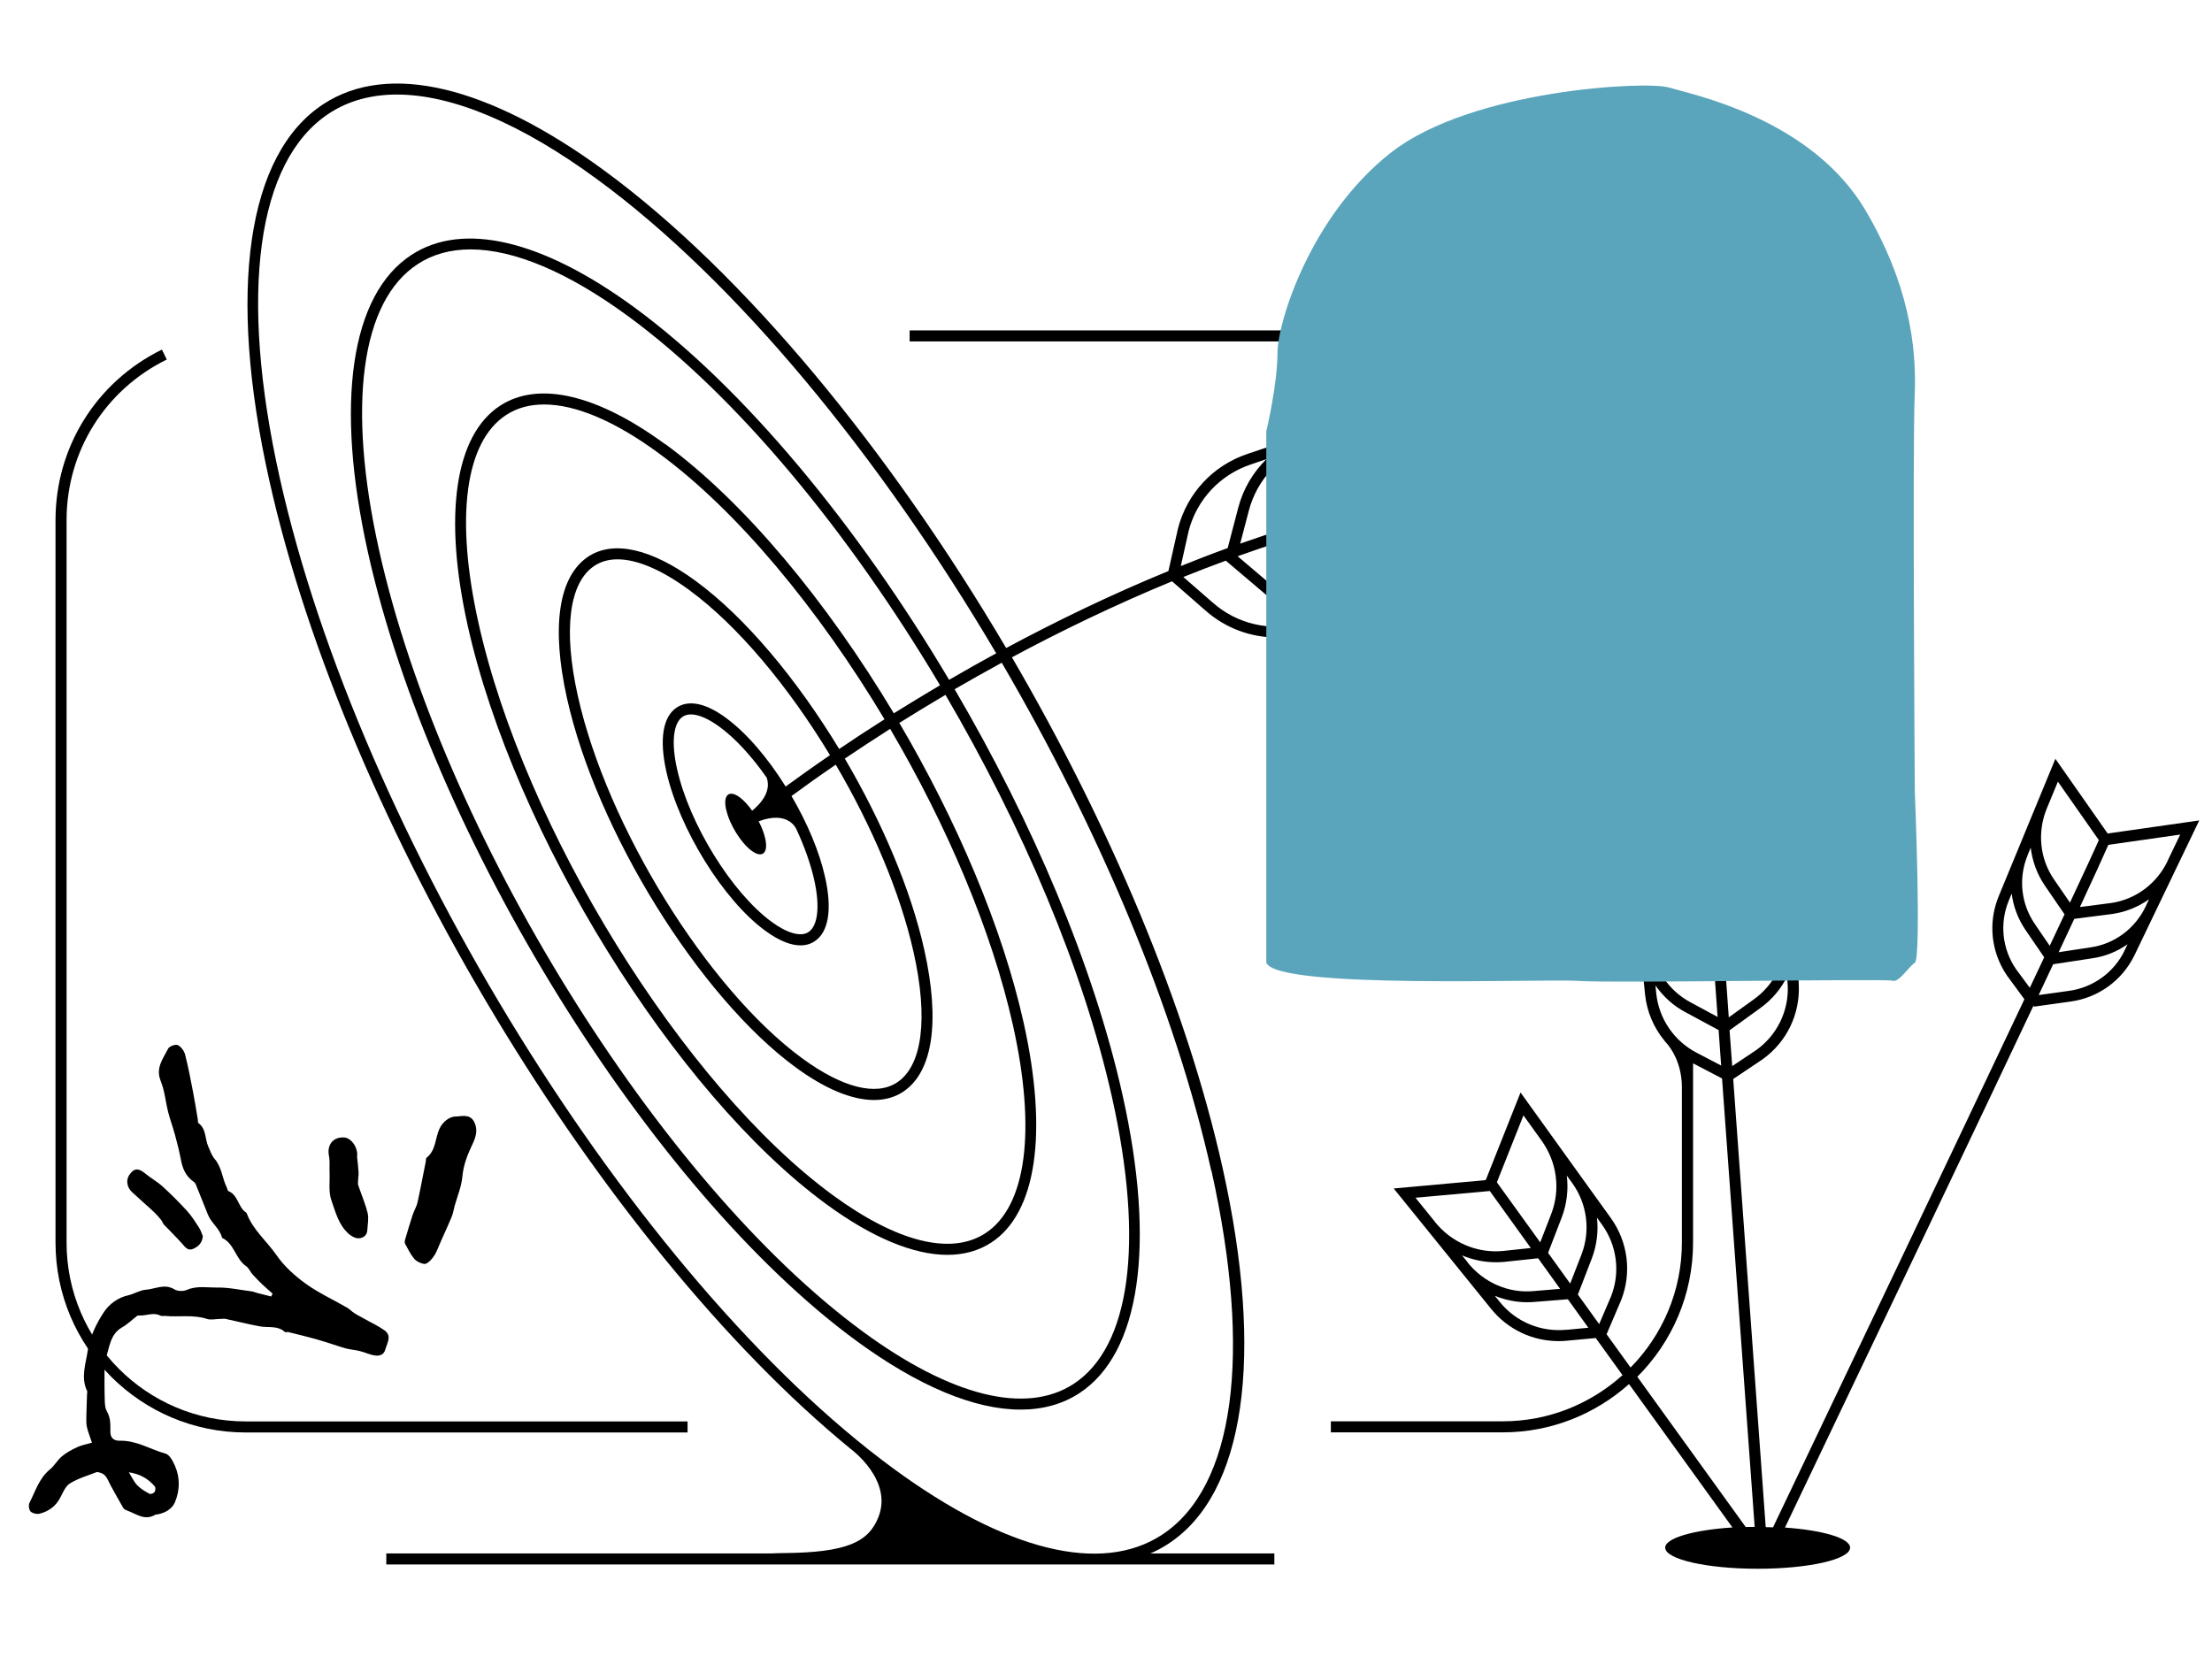 <svg width="279" height="209" viewBox="0 0 279 209" fill="none" xmlns="http://www.w3.org/2000/svg">
<path d="M86.722 180.702H30.981C17.757 180.702 7.002 169.959 7.002 156.75V65.612C7.002 56.402 12.15 48.168 20.422 44.099L21.035 45.353C13.238 49.185 8.397 56.946 8.397 65.612V156.75C8.397 169.193 18.524 179.308 30.981 179.308H86.722V180.702Z" fill="black"/>
<path d="M11.605 182.025C11.368 181.287 11.117 180.674 10.964 180.033C10.866 179.573 10.88 179.071 10.894 178.598C10.908 177.692 10.95 176.786 10.978 175.881C10.978 175.741 11.034 175.574 10.978 175.449C10.169 173.763 10.824 172.021 11.062 170.405C11.313 168.691 12.149 166.949 13.126 165.486C13.768 164.525 14.87 163.675 16.181 163.396C16.934 163.229 17.631 162.755 18.371 162.7C19.57 162.616 20.756 161.878 22.012 162.658C22.402 162.895 23.141 162.909 23.574 162.714C24.829 162.17 26.127 162.435 27.382 162.421C28.847 162.393 30.311 162.727 31.776 162.909C31.999 162.936 32.208 163.048 32.431 163.104C33.017 163.257 33.617 163.396 34.203 163.55C34.259 163.424 34.329 163.299 34.384 163.187C33.938 162.797 33.492 162.407 33.059 162.003C32.641 161.599 32.222 161.167 31.832 160.735C31.553 160.415 31.385 159.955 31.05 159.732C29.698 158.812 29.572 156.889 28.01 156.151C27.731 154.994 26.671 154.312 26.238 153.253C25.722 151.971 25.206 150.675 24.69 149.393C24.634 149.268 24.536 149.142 24.425 149.073C23.42 148.39 23.016 147.387 22.807 146.244C22.611 145.213 22.36 144.21 22.081 143.193C21.816 142.218 21.468 141.27 21.216 140.309C20.979 139.403 20.868 138.47 20.645 137.55C20.533 137.062 20.338 136.589 20.184 136.115C19.682 134.61 20.617 133.467 21.216 132.269C21.37 131.977 22.151 131.698 22.43 131.837C22.849 132.046 23.239 132.59 23.351 133.049C23.755 134.638 24.062 136.24 24.369 137.856C24.592 138.985 24.759 140.114 24.955 141.256C24.983 141.396 24.941 141.605 25.011 141.66C26.043 142.413 25.834 143.667 26.28 144.656C26.517 145.185 26.712 145.785 27.089 146.216C27.982 147.261 28.024 148.641 28.61 149.811C28.679 149.965 28.707 150.215 28.819 150.257C30.032 150.759 30.018 152.236 30.981 152.918C31.023 152.946 31.092 152.988 31.106 153.03C31.887 155.148 33.659 156.569 34.901 158.366C35.849 159.746 37.188 160.944 38.555 161.933C40.187 163.104 42.042 163.954 43.8 164.971C44.121 165.152 44.372 165.444 44.679 165.64C45.083 165.904 45.516 166.113 45.934 166.35C46.785 166.838 47.692 167.242 48.487 167.813C49.477 168.524 48.822 169.415 48.599 170.238C48.417 170.92 47.845 171.074 47.301 170.99C46.646 170.906 46.032 170.586 45.376 170.433C44.776 170.279 44.149 170.251 43.563 170.084C42.419 169.75 41.289 169.346 40.131 169.011C38.89 168.649 37.621 168.357 36.365 168.036C36.226 168.008 36.016 168.106 35.947 168.036C35.026 167.186 33.868 167.507 32.808 167.325C31.357 167.061 29.921 166.685 28.47 166.378C28.261 166.336 28.024 166.378 27.8 166.378C27.229 166.378 26.601 166.545 26.099 166.378C24.355 165.807 22.57 166.169 20.826 166.002C20.631 165.988 20.393 166.044 20.226 165.96C19.333 165.5 18.454 166.002 17.576 165.946C17.492 165.946 17.38 165.946 17.325 165.974C16.683 166.462 16.083 167.061 15.386 167.451C13.823 168.357 13.837 170.042 13.293 171.45C13.154 171.812 13.182 172.244 13.182 172.648C13.182 173.944 13.168 175.24 13.21 176.535C13.224 177.051 13.238 177.636 13.489 178.054C13.977 178.89 13.921 179.768 13.921 180.632C13.921 181.496 14.479 181.76 15.121 181.746C17.227 181.691 18.971 182.847 20.896 183.377C21.398 183.516 21.816 184.338 22.081 184.937C22.723 186.428 22.681 188.003 22.081 189.466C21.733 190.343 20.826 190.873 19.835 191.04C19.752 191.054 19.654 191.04 19.584 191.082C18.259 191.876 17.185 190.97 16.041 190.552C15.86 190.483 15.637 190.385 15.553 190.232C14.981 189.257 14.451 188.281 13.907 187.292C13.586 186.693 13.405 185.968 12.61 185.773C12.47 185.745 12.303 185.662 12.191 185.704C11.062 186.149 9.862 186.484 8.83 187.125C8.258 187.473 7.937 188.281 7.602 188.922C7.044 190.009 6.137 190.65 5.022 190.942C4.673 191.04 4.115 190.915 3.864 190.678C3.655 190.483 3.571 189.87 3.71 189.591C4.464 188.128 4.924 186.498 6.277 185.383C6.863 184.909 7.239 184.185 7.825 183.697C8.383 183.237 9.053 182.875 9.708 182.569C10.239 182.318 10.838 182.206 11.578 181.997L11.605 182.025ZM16.251 185.731C16.641 186.344 16.892 186.93 17.325 187.376C17.743 187.807 18.301 188.142 18.845 188.434C18.985 188.518 19.375 188.379 19.501 188.212C19.612 188.044 19.64 187.654 19.529 187.515C18.692 186.526 17.631 185.926 16.265 185.731H16.251Z" fill="black"/>
<path d="M57.568 140.838C57.568 140.838 57.623 140.838 57.651 140.838C58.558 140.741 59.451 140.601 59.897 141.716C60.26 142.622 60.009 143.444 59.632 144.252C59.004 145.575 58.46 146.885 58.321 148.404C58.209 149.672 57.693 150.884 57.344 152.124C57.219 152.612 57.135 153.113 56.94 153.573C56.354 154.98 55.684 156.36 55.099 157.781C54.778 158.561 53.941 159.551 53.453 159.439C53.02 159.342 52.532 159.133 52.253 158.798C51.779 158.241 51.458 157.558 51.095 156.903C51.026 156.778 51.039 156.569 51.081 156.429C51.388 155.384 51.695 154.339 52.03 153.308C52.211 152.737 52.546 152.222 52.672 151.636C53.048 149.937 53.355 148.223 53.704 146.523C53.732 146.356 53.704 146.105 53.815 146.035C54.987 145.102 54.875 143.611 55.419 142.413C55.824 141.507 56.717 140.81 57.568 140.838Z" fill="black"/>
<path d="M45.028 145.841C45.098 146.482 45.181 147.164 45.223 147.847C45.251 148.182 45.181 148.516 45.167 148.85C45.167 149.073 45.126 149.296 45.181 149.505C45.572 150.676 46.074 151.818 46.367 153.017C46.535 153.713 46.367 154.48 46.325 155.218C46.283 155.901 45.725 156.208 45.209 156.208C44.777 156.208 44.261 155.915 43.926 155.595C42.698 154.48 42.308 152.863 41.792 151.4C41.415 150.327 41.624 149.046 41.568 147.847C41.541 147.178 41.624 146.482 41.499 145.841C41.206 144.447 41.987 143.416 43.382 143.486C44.289 143.528 45.14 144.712 45.056 145.855L45.028 145.841Z" fill="black"/>
<path d="M25.583 155.956C25.5 156.848 24.956 157.294 24.314 157.559C23.686 157.809 23.351 157.322 22.975 156.89C22.235 156.054 21.44 155.287 20.673 154.479C20.52 154.326 20.478 154.075 20.324 153.894C20.045 153.546 19.752 153.211 19.431 152.905C18.985 152.473 18.511 152.069 18.05 151.651C17.59 151.233 17.13 150.828 16.669 150.396C16.014 149.797 15.86 148.906 16.293 148.237C16.865 147.359 17.451 147.317 18.273 148C18.985 148.599 19.822 149.045 20.506 149.672C21.58 150.647 22.598 151.665 23.575 152.737C24.174 153.392 24.649 154.159 25.137 154.911C25.332 155.218 25.43 155.594 25.583 155.942V155.956Z" fill="black"/>
<path d="M265.869 105.183L259.244 95.722L252.088 113.083C250.735 116.385 251.125 120.106 253.148 123.073L255.338 126.055C246.299 145.172 232.866 173.331 223.632 192.67C223.325 192.67 223.018 192.642 222.711 192.642L218.61 136.115L222.348 133.607C225.361 131.433 227.049 127.936 226.882 124.23L225.989 104.751L216.197 111.676L213.546 110.269V65.626C213.546 52.417 202.792 41.675 189.568 41.675H114.731V43.068H189.568C202.024 43.068 212.151 53.184 212.151 65.626V103.483V103.511V103.748C212.151 104.486 212.026 106.646 210.812 107.524C209.766 108.276 208.246 107.468 208.246 107.468L205.512 106.019L206.837 118.977C206.837 118.977 206.837 118.991 206.837 119.005L207.492 125.442C207.716 127.643 208.608 129.678 209.975 131.322C209.975 131.322 209.975 131.322 209.961 131.322C209.961 131.322 210.017 131.378 210.101 131.475C210.143 131.517 210.171 131.559 210.213 131.601C210.77 132.241 212.096 134.067 212.137 137.048V156.736C212.137 162.867 209.669 168.44 205.665 172.509L202.638 168.315L204.493 163.968C205.833 160.512 205.33 156.653 203.168 153.643L199.416 148.432L191.786 137.815L187.42 148.808L187.322 148.878L175.786 149.923L188.075 165.11C190.168 167.702 193.292 169.179 196.584 169.179C196.947 169.179 197.324 169.165 197.686 169.123L201.271 168.789L204.647 173.47C200.643 177.079 195.357 179.294 189.554 179.294H167.863V180.688H189.554C195.664 180.688 201.229 178.375 205.47 174.599L218.512 192.684C213.616 193.005 210.031 194.022 210.031 195.234C210.031 196.697 215.248 197.895 221.693 197.895C228.137 197.895 233.354 196.711 233.354 195.234C233.354 194.036 229.895 193.033 225.138 192.698C239.129 163.424 249.605 141.424 256.496 126.835L256.524 126.989L261.127 126.348C264.67 125.874 267.697 123.672 269.245 120.454L277.391 103.497L265.869 105.141V105.183ZM197.616 148.293L198.314 149.254C200.197 151.874 200.629 155.245 199.472 158.255L198.049 161.919L195.259 158.046L196.961 153.629C197.63 151.901 197.84 150.062 197.616 148.279V148.293ZM192.162 140.713L194.422 143.862C196.389 146.593 196.849 150.062 195.65 153.155L194.269 156.722L188.801 149.143L192.148 140.713H192.162ZM180.947 154.075L178.534 151.093L187.908 150.243L193.083 157.433L189.554 157.809C186.262 158.116 183.04 156.722 180.947 154.089V154.075ZM185.09 159.202L184.407 158.366C185.746 158.924 187.183 159.23 188.661 159.23C188.996 159.23 189.345 159.216 189.679 159.189L194.004 158.729L196.78 162.588L193.432 162.867C190.251 163.16 187.127 161.794 185.076 159.216L185.09 159.202ZM197.561 167.744C194.352 168.064 191.2 166.754 189.177 164.246L188.55 163.466C189.833 163.982 191.2 164.274 192.595 164.274C192.916 164.274 193.25 164.26 193.571 164.232L197.756 163.898L200.337 167.493L197.561 167.758V167.744ZM199.025 163.285L200.769 158.771C201.411 157.099 201.62 155.315 201.425 153.601L202.066 154.493C203.949 157.112 204.382 160.484 203.224 163.48L201.704 167.033L199.011 163.299L199.025 163.285ZM225.487 124.272C225.64 127.504 224.162 130.556 221.553 132.437L218.484 134.485L218.15 129.97L222.041 127.156C223.506 126.097 224.65 124.731 225.417 123.171L225.473 124.258L225.487 124.272ZM225.194 117.862C225.333 121.095 223.869 124.146 221.246 126.041L218.052 128.34L217.717 123.659L221.679 120.802C223.185 119.715 224.357 118.294 225.152 116.678L225.208 117.862H225.194ZM224.72 107.343L224.901 111.23C225.04 114.588 223.534 117.737 220.856 119.674L217.592 122.028L216.922 112.86L224.72 107.343ZM207.562 112.275L207.172 108.457L215.527 112.874L216.183 121.833L212.751 120.092C209.822 118.545 207.883 115.633 207.576 112.275H207.562ZM208.134 117.793C209.138 119.256 210.492 120.482 212.11 121.332L216.294 123.463L216.643 128.284L213.239 126.445C210.422 124.954 208.539 122.112 208.232 118.838L208.12 117.779L208.134 117.793ZM208.804 124.313C209.78 125.707 211.049 126.877 212.584 127.685L216.769 129.942L217.089 134.415L214.021 132.813C211.147 131.322 209.236 128.521 208.901 125.303L208.804 124.313ZM220.186 192.629L206.516 173.679C210.854 169.346 213.546 163.355 213.546 156.75V134.136L217.201 136.045L221.316 192.615C220.939 192.615 220.563 192.615 220.186 192.629ZM258.156 102.006L259.564 98.606L264.726 105.977C264.168 107.259 262.884 110.018 261.085 113.863L259.062 110.923C257.277 108.318 256.942 104.974 258.156 102.006ZM255.728 107.9L256.133 106.939C256.342 108.624 256.928 110.269 257.918 111.718L260.401 115.34C259.815 116.58 259.202 117.904 258.532 119.311L256.649 116.553C254.905 114.003 254.557 110.77 255.742 107.9H255.728ZM256.021 124.606L254.278 122.251C252.534 119.701 252.185 116.469 253.371 113.599L253.734 112.721C253.943 114.351 254.529 115.926 255.491 117.333L257.835 120.76C257.249 121.987 256.649 123.268 256.021 124.606ZM267.99 119.883C266.651 122.669 264.014 124.578 260.945 124.996L257.137 125.526C257.779 124.16 258.393 122.864 258.965 121.638L263.903 120.886C265.535 120.649 267.041 120.036 268.352 119.116L267.976 119.883H267.99ZM270.668 114.281C269.329 117.124 266.72 119.074 263.693 119.506L259.662 120.119C260.373 118.601 261.029 117.193 261.629 115.912L266.399 115.299C268.101 115.062 269.691 114.407 271.058 113.445L270.654 114.295L270.668 114.281ZM273.43 108.555C272.063 111.467 269.371 113.473 266.232 113.919L262.34 114.421C264.126 110.589 265.311 107.984 265.925 106.576L274.992 105.28L273.416 108.555H273.43Z" fill="black"/>
<path d="M176.47 63.898L180.055 49.617L172.773 52.069L157.332 57.266C153.008 58.715 149.743 62.213 148.586 66.643L147.372 72.036C139.979 75.073 133.116 78.417 126.909 81.747C112.206 56.82 93.905 34.485 76.218 21.513C61.557 10.771 48.975 7.789 40.801 13.125C31.134 19.423 28.637 36.715 33.952 60.541C43.577 103.72 75.813 157.015 107.296 182.778C107.296 182.778 112.653 186.665 110.798 191.375C109.542 194.565 106.752 195.847 98.857 195.917C98.216 195.917 97.727 195.945 97.351 195.959H48.724V197.352H160.735V195.959H145.098C145.88 195.624 146.647 195.22 147.358 194.746C157.025 188.449 159.522 171.157 154.207 147.331C149.632 126.807 139.923 103.985 127.634 82.918C133.758 79.629 140.537 76.341 147.832 73.331L152.073 77.038C154.57 79.239 157.736 80.409 160.972 80.409C162.172 80.409 163.372 80.256 164.557 79.922L187.727 73.554L176.512 63.857L176.47 63.898ZM152.798 147.666C157.973 170.893 155.7 187.64 146.549 193.618C138.891 198.62 126.867 195.652 112.709 185.272C80.054 161.334 45.321 105.253 35.277 60.248C30.102 37.021 32.376 20.273 41.526 14.296C43.953 12.707 46.827 11.927 50.063 11.927C57.024 11.927 65.7 15.55 75.353 22.642C92.915 35.502 111.063 57.67 125.653 82.416C123.589 83.531 121.608 84.659 119.711 85.76C108.161 66.309 93.849 48.92 80.012 38.777C68.392 30.263 58.391 27.909 51.891 32.158C44.205 37.174 42.21 50.871 46.422 69.737C54.401 105.503 82.035 150.104 108.008 169.137C115.847 174.878 122.947 177.831 128.736 177.817C131.526 177.817 134.009 177.135 136.129 175.755C143.815 170.739 145.81 157.043 141.597 138.177C137.956 121.847 130.215 103.678 120.409 86.944C122.306 85.844 124.286 84.729 126.351 83.6C138.57 104.542 148.209 127.226 152.77 147.652L152.798 147.666ZM91.604 102.159C92.022 104.027 93.459 106.339 94.812 107.329C96.165 108.318 96.932 107.607 96.514 105.754C96.36 105.072 96.067 104.319 95.691 103.609C99.471 102.173 100.447 104.598 100.447 104.598C101.452 106.757 102.233 108.945 102.693 110.979C103.446 114.323 103.167 116.789 101.968 117.584C101.005 118.211 99.303 117.737 97.323 116.288C92.301 112.609 86.945 103.957 85.396 97.004C84.643 93.66 84.922 91.194 86.122 90.4C86.401 90.219 86.749 90.121 87.14 90.121C88.102 90.121 89.358 90.664 90.767 91.695C92.789 93.172 94.854 95.457 96.709 98.105C96.988 98.913 97.086 100.446 94.868 102.271C94.379 101.574 93.822 100.961 93.291 100.571C91.938 99.582 91.171 100.292 91.59 102.146L91.604 102.159ZM91.604 90.581C88.381 88.212 86.428 88.547 85.368 89.243C83.611 90.386 83.136 93.256 84.043 97.311C85.661 104.542 91.241 113.557 96.514 117.403C98.411 118.796 99.862 119.256 100.963 119.256C101.731 119.256 102.317 119.033 102.749 118.74C104.507 117.598 104.981 114.727 104.074 110.673C103.349 107.398 101.8 103.776 99.834 100.418C101.382 99.275 103.251 97.938 105.413 96.461C109.947 104.194 113.546 112.582 115.233 120.133C117.103 128.493 116.335 134.471 113.127 136.561C110.477 138.289 106.236 137.202 101.187 133.509C89.246 124.759 76.553 104.263 72.884 87.794C71.015 79.434 71.782 73.457 74.99 71.367C75.813 70.823 76.79 70.559 77.892 70.559C80.347 70.559 83.443 71.868 86.917 74.418C93.096 78.947 99.457 86.624 104.688 95.262C102.526 96.739 100.657 98.077 99.094 99.219C96.862 95.639 94.184 92.476 91.59 90.581H91.604ZM87.754 73.29C82.202 69.221 77.403 68.12 74.223 70.196C70.457 72.663 69.494 79.016 71.517 88.101C75.255 104.849 88.186 125.721 100.35 134.638C104.074 137.369 107.45 138.762 110.24 138.762C111.607 138.762 112.834 138.428 113.88 137.745C117.647 135.279 118.609 128.925 116.586 119.841C114.871 112.136 111.188 103.581 106.557 95.694C108.301 94.524 110.212 93.256 112.276 91.946C119.446 104.152 125.095 117.402 127.76 129.315C130.731 142.622 129.461 152.208 124.272 155.58C119.948 158.394 113.113 156.681 105.037 150.759C86.191 136.951 66.147 104.584 60.358 78.612C57.386 65.306 58.656 55.72 63.845 52.348C65.198 51.456 66.816 51.024 68.629 51.024C72.591 51.024 77.543 53.1 83.081 57.169C92.999 64.428 103.237 76.843 111.565 90.734C109.5 92.044 107.589 93.298 105.846 94.482C100.517 85.704 94.045 77.901 87.754 73.29ZM83.904 56.04C75.311 49.742 67.918 48.028 63.078 51.177C57.373 54.898 55.894 64.999 58.991 78.919C64.849 105.169 85.131 137.912 104.2 151.887C109.975 156.123 115.219 158.297 119.502 158.297C121.58 158.297 123.435 157.781 125.026 156.75C130.731 153.03 132.209 142.928 129.113 129.009C126.421 116.957 120.688 103.539 113.434 91.194C115.261 90.051 117.2 88.867 119.251 87.655C128.973 104.263 136.659 122.279 140.272 138.484C144.345 156.75 142.574 169.917 135.404 174.585C129.406 178.486 119.99 176.159 108.873 168.008C83.123 149.143 55.74 104.918 47.817 69.416C43.744 51.15 45.516 37.983 52.686 33.315C54.583 32.075 56.815 31.462 59.353 31.462C64.821 31.462 71.629 34.318 79.231 39.891C92.943 49.937 107.115 67.173 118.567 86.443C116.517 87.655 114.578 88.839 112.737 89.982C104.311 75.923 93.947 63.369 83.904 56.012V56.04ZM173.206 53.393L178.074 51.749L175.228 63.062C171.42 63.94 167.682 64.944 164.013 66.058L165.074 62.004C166.134 57.963 169.161 54.744 173.192 53.379L173.206 53.393ZM165.339 56.04L167.459 55.33C165.687 57.043 164.376 59.217 163.748 61.669L162.465 66.56C160.428 67.201 158.42 67.883 156.425 68.58L157.513 64.428C158.545 60.485 161.475 57.35 165.339 56.04ZM149.925 66.978C150.957 63.021 153.886 59.886 157.764 58.59L159.731 57.921C158.043 59.593 156.788 61.697 156.174 64.066L154.849 69.137C152.84 69.862 150.873 70.628 148.934 71.409L149.925 66.978ZM164.153 78.612C160.219 79.699 156.035 78.724 152.966 76.02L149.255 72.788C151.013 72.077 152.798 71.395 154.612 70.726L159.787 75.115C161.572 76.661 163.72 77.679 166.008 78.111L164.153 78.612ZM171.95 76.466C167.947 77.595 163.734 76.703 160.68 74.056L156.104 70.168C158.085 69.458 160.094 68.775 162.116 68.134L167.389 72.83C169.258 74.46 171.504 75.505 173.889 75.951L171.95 76.48V76.466ZM168.31 71.771L163.665 67.633C167.501 66.448 171.42 65.375 175.424 64.456L175.242 64.665L184.812 72.941L179.887 74.293C175.8 75.449 171.476 74.502 168.324 71.785L168.31 71.771Z" fill="black"/>
<g style="mix-blend-mode:multiply">
<path d="M159.717 121.471V54.424C159.717 54.424 161.126 48.502 161.126 44.559C161.126 40.616 165.352 27.101 175.507 19.2C185.662 11.3 207.66 10.185 210.478 11.035C213.295 11.885 228.416 14.881 235.293 26.529C240.635 35.586 241.779 43.43 241.5 49.909C241.221 56.388 241.514 99.763 241.514 99.763C241.514 99.763 242.379 120.886 241.514 121.457C240.649 122.028 239.52 123.993 238.683 123.714C237.846 123.436 203.433 124.049 199.207 123.742C194.98 123.436 161.14 124.843 159.731 121.457L159.717 121.471Z" fill="#5AA5BB"/>
</g>
</svg>
